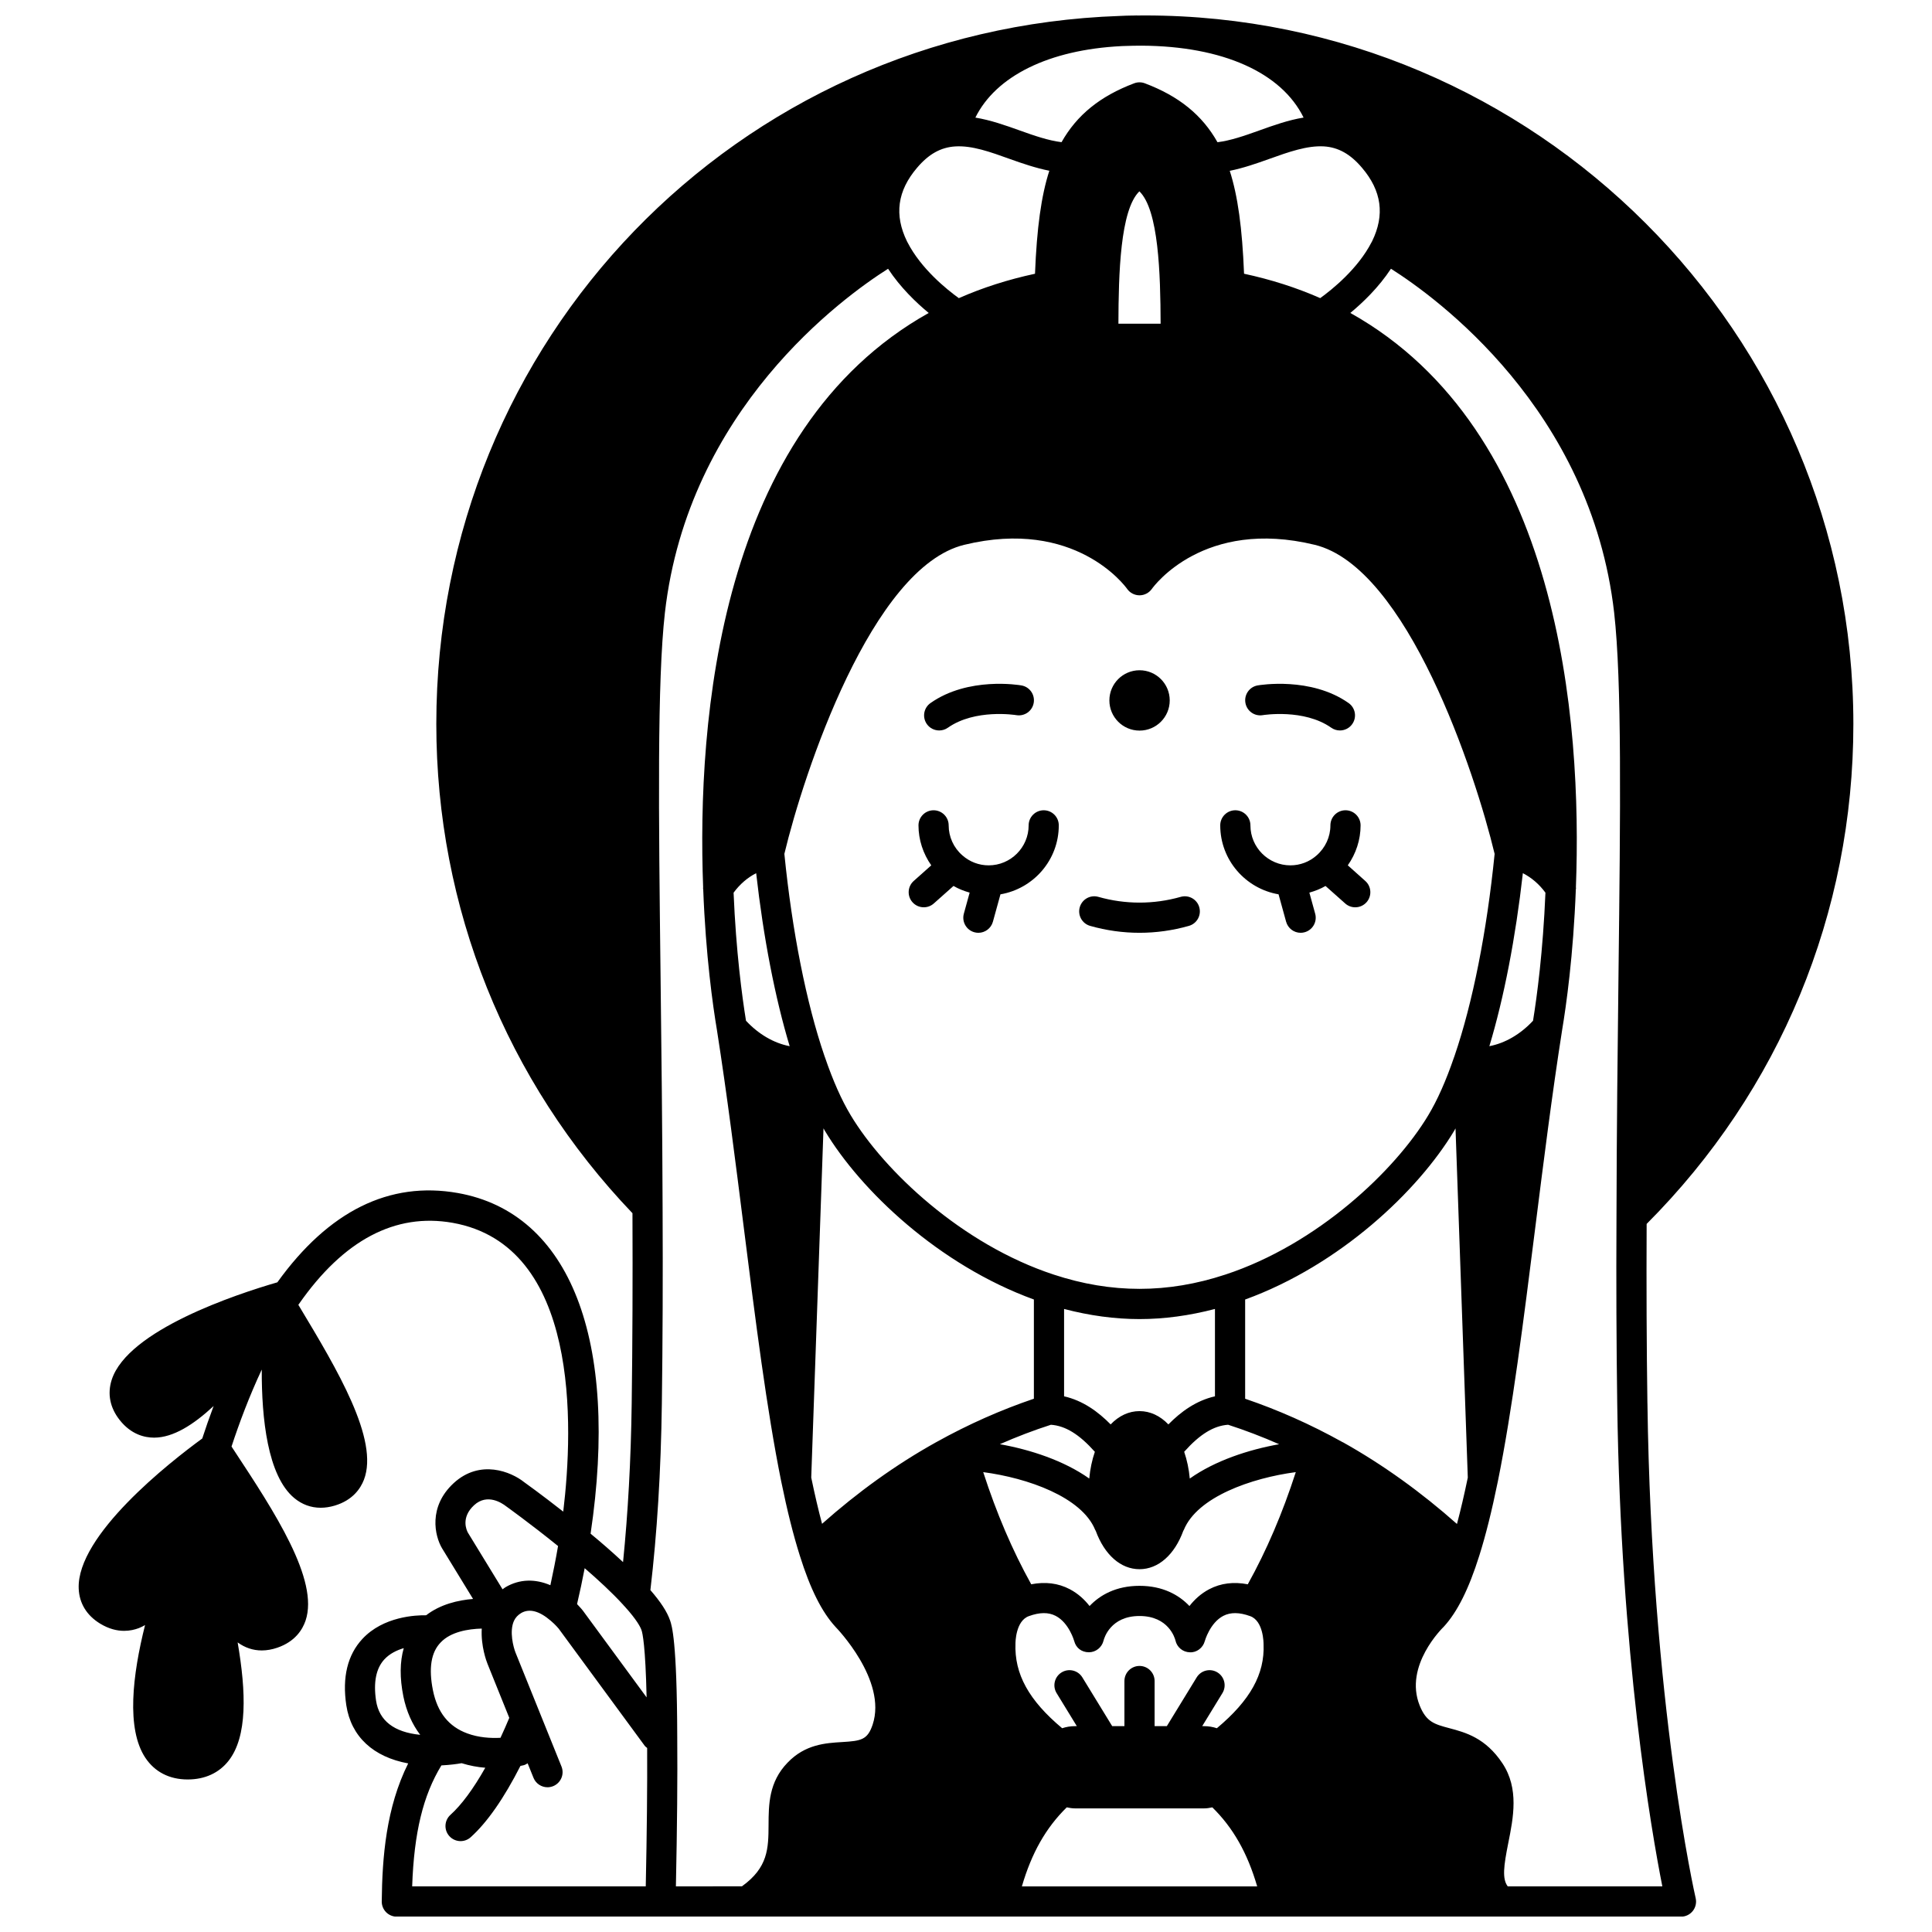 <?xml version="1.0" encoding="UTF-8"?>
<!-- Uploaded to: ICON Repo, www.svgrepo.com, Generator: ICON Repo Mixer Tools -->
<svg width="800px" height="800px" version="1.1" viewBox="144 144 512 512" xmlns="http://www.w3.org/2000/svg">
 <defs>
  <clipPath id="a">
   <path d="m164 148.09h472v503.81h-472z"/>
  </clipPath>
 </defs>
 <path d="m453.99 329.62c0 4.418-3.582 7.996-7.996 7.996-4.418 0-7.996-3.578-7.996-7.996s3.578-7.996 7.996-7.996c4.414 0 7.996 3.578 7.996 7.996"/>
 <path d="m478.66 333.52c0.105-0.016 10.875-1.766 18.133 3.332 0.699 0.492 1.5 0.727 2.297 0.727 1.254 0 2.5-0.59 3.273-1.699 1.273-1.809 0.836-4.301-0.973-5.57-9.996-7.031-23.527-4.766-24.098-4.668-2.172 0.379-3.617 2.441-3.246 4.613 0.375 2.176 2.41 3.637 4.613 3.266z"/>
 <path d="m392.9 337.58c0.797 0 1.594-0.234 2.297-0.727 7.211-5.066 17.879-3.375 18.129-3.332 2.184 0.367 4.242-1.074 4.617-3.25 0.379-2.176-1.074-4.25-3.25-4.625-0.574-0.109-14.109-2.367-24.098 4.668-1.809 1.266-2.242 3.762-0.973 5.57 0.777 1.105 2.019 1.695 3.277 1.695z"/>
 <path d="m456.89 381.68c-7.129 2.027-14.676 2.027-21.805 0-2.133-0.609-4.336 0.629-4.938 2.75-0.605 2.125 0.629 4.336 2.75 4.938 4.273 1.215 8.68 1.832 13.086 1.832s8.812-0.617 13.086-1.832c2.125-0.605 3.356-2.816 2.75-4.938-0.594-2.121-2.801-3.356-4.93-2.75z"/>
 <path d="m420.6 358.73c-2.207 0-4 1.793-4 4 0 5.84-4.754 10.598-10.598 10.598-2.57 0-5.035-0.934-6.973-2.66-2.305-2.004-3.621-4.898-3.621-7.938 0-2.207-1.793-4-4-4-2.207 0-4 1.793-4 4 0 3.84 1.234 7.516 3.387 10.594l-4.644 4.133c-1.652 1.469-1.801 3.996-0.332 5.644 0.789 0.887 1.887 1.34 2.992 1.34 0.945 0 1.895-0.332 2.656-1.012l5.223-4.644c1.34 0.785 2.781 1.344 4.277 1.766l-1.539 5.59c-0.586 2.133 0.664 4.332 2.789 4.914 0.355 0.102 0.711 0.148 1.062 0.148 1.754 0 3.363-1.168 3.852-2.938l2-7.258c8.758-1.5 15.457-9.098 15.457-18.277 0.008-2.207-1.781-4-3.988-4z"/>
 <path d="m501.18 373.32c2.16-3.082 3.391-6.758 3.391-10.59 0-2.207-1.793-4-4-4-2.207 0-4 1.793-4 4 0 3.043-1.324 5.934-3.66 7.969-1.902 1.691-4.367 2.629-6.938 2.629-5.84 0-10.598-4.754-10.598-10.598 0-2.207-1.793-4-4-4s-4 1.793-4 4c0 9.18 6.703 16.777 15.457 18.277l2 7.258c0.488 1.77 2.094 2.938 3.852 2.938 0.352 0 0.707-0.047 1.062-0.148 2.129-0.582 3.379-2.785 2.789-4.914l-1.539-5.586c1.496-0.426 2.941-0.98 4.281-1.762l5.219 4.641c0.758 0.676 1.711 1.012 2.656 1.012 1.105 0 2.199-0.453 2.992-1.34 1.469-1.652 1.32-4.18-0.332-5.644z"/>
 <g clip-path="url(#a)">
  <path d="m580.58 515.9c-0.215-15.141-0.281-30.723-0.203-47.547 35.324-35.402 54.785-82.371 54.785-132.49-0.004-103.54-84.238-187.77-187.77-187.77l-0.781 0.008c-0.082 0-0.164-0.008-0.246-0.008h-0.012c-0.016 0-0.031 0.008-0.047 0.008l-0.945 0.008c-0.031 0-0.055-0.016-0.09-0.016-0.324 0-0.637 0.023-0.961 0.027l-0.477 0.004c-0.984 0.016-1.961 0.035-2.859 0.09h-0.008-0.055c-0.035 0-0.066 0.004-0.105 0.008-101.61 3.469-181.18 85.855-181.18 187.64 0 48.645 18.465 94.609 51.984 129.65 0.074 17.789 0.012 34.309-0.203 50.391-0.203 15.074-0.992 29.137-2.293 42.07-2.961-2.762-5.945-5.344-8.602-7.531 7.637-51.293-5.414-84.996-35.191-90.281-18.129-3.203-34.219 4.762-47.82 23.668-10.738 3.113-39.609 12.621-43.891 25.809-1.203 3.719-0.477 7.414 2.109 10.684 3.039 3.848 6.613 4.668 9.117 4.668h0.109c4.969-0.047 10.285-3.375 15.668-8.379-1.121 2.984-2.121 5.859-3.012 8.602-8.625 6.305-33.305 25.629-32.746 39.77 0.156 3.91 2.121 7.121 5.684 9.297 2.332 1.422 4.496 1.91 6.356 1.91 1.52 0 2.84-0.324 3.887-0.719 0.566-0.215 1.117-0.5 1.66-0.809-3.324 13.215-5.027 27.496 0.074 35.164 2.504 3.758 6.387 5.75 11.223 5.75 4.574 0 8.336-1.73 10.883-5.012 4.953-6.383 4.637-18.082 2.356-31.309 1.926 1.402 4.078 2.129 6.375 2.129 1.348 0 2.738-0.242 4.164-0.734 4.699-1.617 6.644-4.781 7.453-7.148 3.672-10.777-8.312-28.98-18.887-45.047l-0.727-1.105c2.066-6.289 4.715-13.355 8.012-20.398-0.051 12.895 1.527 28.164 8.617 34.051 2.051 1.703 4.426 2.566 6.996 2.566 1.203 0 2.449-0.188 3.731-0.57 4.746-1.422 6.82-4.5 7.723-6.828 4.113-10.629-7.141-29.352-17.07-45.879l-0.305-0.504c0.047-0.062 0.098-0.125 0.145-0.191 11.84-16.988 25.547-24.211 40.723-21.543 33.668 5.973 32.082 53.758 29.336 76.543-5.848-4.59-10.281-7.762-10.375-7.824-3.391-2.719-11.645-6.168-18.652 0.262-6.812 6.289-5.027 14.008-3.098 17.262l8.223 13.438c-3.953 0.324-8.668 1.41-12.434 4.328-2.664-0.051-11.34 0.285-16.895 6.269-3.941 4.246-5.375 10.16-4.258 17.594 1.285 8.336 7.18 13.699 16.398 15.395-5.859 11.719-6.887 24.902-7.008 36.578-0.012 1.066 0.406 2.094 1.156 2.856 0.75 0.754 1.773 1.184 2.844 1.184h340.31c1.219 0 2.371-0.555 3.129-1.512 0.758-0.957 1.039-2.203 0.766-3.391-0.133-0.535-11.688-51.242-12.785-131.13zm-257.46 128.01c0.328-15.652 0.449-28.996 0.355-39.637-0.066-25.547-1.445-29.531-1.891-30.82-0.789-2.324-2.512-4.938-5.223-8.062 1.758-14.91 2.797-31.484 3.035-49.379 0.223-16.609 0.289-33.652 0.199-52.09-0.07-21.602-0.316-42.082-0.535-60.883-0.516-43.766-0.922-78.34 1.148-96.672 6.16-53.883 47.152-83.551 59.141-91.141 3.246 4.945 7.445 8.969 10.77 11.715-55.621 31.113-61.445 108-59.777 152.23-0.004 0.066-0.031 0.129-0.031 0.195 0 0.09 0.043 0.16 0.047 0.242 0.664 17.621 2.566 30.996 3.644 37.406v0.004c2.66 16.953 4.926 34.973 7.121 52.391 3.121 24.789 6.07 48.207 9.898 67.133 1.594 7.801 3.211 14.246 4.938 19.703 2.75 8.801 5.824 14.957 9.492 18.934 0.141 0.141 13.723 14.09 9.809 25.867-1.352 4.027-3.019 4.312-8.09 4.617-4.363 0.262-9.797 0.586-14.457 5.461-4.988 5.141-5.012 11.148-5.035 16.441-0.023 6.309-0.125 11.348-7.055 16.328l-17.504 0.008zm118.21-487.7c0.18-0.012 0.355-0.008 0.535-0.016 0.812-0.039 1.641-0.059 2.473-0.07l2.254-0.02c21.48 0.125 37.023 7.148 42.871 19.055-4.019 0.652-7.945 2.051-11.785 3.43-3.879 1.395-7.57 2.672-11.031 3.102-4.047-7.199-10.219-12.211-19.254-15.617-0.91-0.344-1.914-0.344-2.824 0-9.027 3.402-15.199 8.418-19.25 15.605-3.523-0.445-7.137-1.691-11.035-3.09-3.844-1.379-7.777-2.769-11.801-3.422 5.445-11.012 19.461-17.984 38.738-18.949 0.039 0 0.074-0.004 0.109-0.008zm-56.824 52.02c-0.02-0.051-0.059-0.102-0.082-0.152-0.02-0.039-0.043-0.074-0.062-0.117-3.414-6.996-2.551-13.371 2.664-19.492 3.066-3.625 6.277-5.426 10.113-5.664 4.465-0.285 9.301 1.465 14.449 3.316 3.422 1.227 6.938 2.422 10.496 3.129-2.148 6.656-3.316 15.164-3.797 27.297-7.133 1.531-13.895 3.695-20.188 6.465-3.18-2.293-10-7.773-13.594-14.781zm-42.809 206.28c-1.035-6.402-2.641-18.352-3.289-33.934 1.656-2.254 3.672-3.992 5.984-5.176 1.926 17.086 5.004 33.012 8.879 45.852-4.164-0.801-8.227-3.148-11.574-6.742zm98.695-184.72c0.035-13.164 0.465-30.148 5.555-35.086 5.106 4.93 5.582 21.824 5.629 35.086zm-81.406 305.78 3.25-92.547c0.117 0.199 0.227 0.43 0.348 0.625 9.551 15.918 30.219 35.57 55.406 44.734v26.293c-8.699 2.949-17.379 6.781-25.828 11.488-0.008 0.004-0.016 0.008-0.023 0.012-0.027 0.016-0.055 0.027-0.082 0.043-10.684 5.945-20.789 13.246-30.203 21.609-0.973-3.648-1.922-7.691-2.867-12.258zm106.99-21.531c-5.016 1.137-9.066 4.117-12.34 7.445-2.18-2.269-4.816-3.523-7.652-3.523-2.84 0-5.473 1.25-7.652 3.523-3.273-3.328-7.324-6.309-12.34-7.445v-23.152c6.707 1.758 13.41 2.684 19.992 2.684 6.582 0 13.285-0.926 19.992-2.684zm-43.473 7.539c3.828 0.266 7.5 2.512 11.645 7.164-0.75 2.188-1.254 4.59-1.484 7.09-6.691-4.75-15.586-7.66-23.688-9.102 4.492-1.98 9.008-3.699 13.527-5.152zm52.828 50.723c3.516 1.277 3.523 7.133 3.527 7.441 0.328 7.934-3.555 14.871-12.375 22.258-1.082-0.359-2.223-0.551-3.387-0.551h-0.5l5.356-8.75c1.152-1.883 0.559-4.348-1.324-5.496-1.887-1.156-4.344-0.559-5.496 1.324l-7.91 12.922h-3.238v-11.957c0-2.207-1.793-4-4-4-2.207 0-4 1.793-4 4v11.957h-3.238l-7.91-12.922c-1.152-1.883-3.609-2.481-5.496-1.324-1.883 1.152-2.477 3.613-1.324 5.496l5.356 8.75h-0.5c-1.164 0-2.305 0.191-3.387 0.551-8.82-7.391-12.699-14.348-12.371-22.531 0-0.059 0-5.891 3.535-7.172 2.863-1.043 5.191-1.07 7.113-0.074 3.562 1.84 4.91 6.656 4.918 6.68 0.461 1.77 1.887 2.957 3.902 2.969 1.832-0.012 3.422-1.293 3.863-3.07 0.164-0.668 1.832-6.543 9.539-6.543 7.711 0 9.375 5.875 9.527 6.496 0.395 1.797 1.969 3.082 3.812 3.125 1.809 0.102 3.481-1.184 3.957-2.957 0.012-0.047 1.359-4.863 4.922-6.707 1.93-0.984 4.254-0.961 7.129 0.086zm-0.656-8.445c-3.715-0.723-7.148-0.309-10.219 1.301-2.227 1.168-3.938 2.785-5.242 4.457-2.773-2.926-7.047-5.352-13.234-5.352-6.191 0-10.461 2.422-13.234 5.352-1.305-1.668-3.016-3.289-5.242-4.457-3.074-1.617-6.508-2.027-10.219-1.305-5-9-9.188-18.812-12.723-29.723 11.73 1.543 26.117 6.582 29.676 15.32 0.035 0.09 0.102 0.152 0.141 0.234 2.332 6.371 6.633 10.172 11.602 10.172 4.977 0 9.289-3.82 11.609-10.184 0.039-0.078 0.102-0.141 0.133-0.223 3.559-8.738 17.922-13.77 29.676-15.32-3.531 10.914-7.723 20.73-12.723 29.727zm-15.371-28.023c-0.227-2.504-0.734-4.906-1.484-7.094 4.141-4.652 7.816-6.898 11.645-7.164 4.504 1.457 9.016 3.176 13.516 5.16-8.109 1.445-16.996 4.356-23.676 9.098zm9.418-54.055c-15.281 5.043-30.191 5.043-45.484 0-24.352-8-44.961-27.504-53.801-42.242-2.41-4.004-4.699-9.156-6.801-15.305-0.016-0.051-0.039-0.102-0.055-0.148-0.031-0.09-0.051-0.172-0.094-0.258-4.805-14.043-8.566-33.02-10.621-53.539 5.113-21.383 23.145-75.941 47.676-81.906 29.367-7.129 42.625 10.926 43.16 11.68 0.742 1.066 1.965 1.695 3.262 1.703h0.02c1.293 0 2.512-0.633 3.262-1.688 0.547-0.773 13.812-18.82 43.172-11.695 24.508 5.953 42.551 60.516 47.672 81.906-2.055 20.531-5.816 39.512-10.629 53.559-0.02 0.043-0.027 0.09-0.043 0.133-0.035 0.082-0.066 0.164-0.098 0.246-2.102 6.148-4.391 11.301-6.801 15.309-8.832 14.738-29.441 34.238-53.797 42.246zm69.973-60.527c3.879-12.836 6.953-28.762 8.879-45.848 2.336 1.199 4.34 2.93 5.984 5.168-0.648 15.582-2.25 27.535-3.289 33.938-3.344 3.594-7.406 5.945-11.574 6.742zm-38.777 104.98c-0.031-0.016-0.062-0.016-0.098-0.031-0.023-0.012-0.047-0.023-0.066-0.035-0.012-0.004-0.02-0.012-0.027-0.016-8.465-4.715-17.113-8.531-25.75-11.469v-26.293c25.191-9.164 45.859-28.816 55.406-44.73 0.117-0.195 0.227-0.426 0.344-0.621l3.254 92.539c-0.953 4.598-1.902 8.648-2.871 12.293-9.379-8.324-19.473-15.629-30.191-21.637zm-73.219 96.734c0.707 0.148 1.422 0.277 2.176 0.277h34.227c0.75 0 1.473-0.125 2.18-0.273 5.492 5.398 9.293 12.047 11.883 20.945h-62.355c2.59-8.902 6.391-15.551 11.891-20.949zm67.176-399.96c-6.285-2.769-13.051-4.93-20.188-6.465-0.484-12.117-1.652-20.613-3.789-27.27 3.543-0.711 7.086-1.938 10.488-3.16 5.148-1.848 10.031-3.566 14.449-3.316 3.836 0.238 7.051 2.043 10.121 5.68 5.203 6.113 6.07 12.492 2.668 19.457-0.039 0.078-0.09 0.156-0.129 0.234-0.004 0.012-0.012 0.02-0.016 0.027-3.609 7.035-10.434 12.523-13.605 14.812zm-184.72 346.29c0.129 0.156 0.246 0.305 0.398 0.438 3.203 3.531 4.176 5.453 4.465 6.305 0.27 0.777 1.035 4.188 1.34 17.785l-16.895-23c-0.082-0.113-0.656-0.82-1.535-1.723 0.73-3.106 1.402-6.277 2.019-9.512 3.5 3.023 7.215 6.43 10.207 9.707zm-39.516-26.402c3.531-3.25 7.496-0.477 8.41 0.23 0.066 0.047 6.434 4.602 13.84 10.594-0.605 3.527-1.289 6.981-2.031 10.379-4.062-1.738-8.176-1.637-11.836 0.496-0.301 0.18-0.562 0.391-0.84 0.59l-9.168-14.992c-0.359-0.633-1.938-4.004 1.625-7.297zm-1.805 60.477c-4.922-1.809-7.902-5.535-9.094-11.391-1.184-5.863-0.508-10.125 2.066-12.734 2.637-2.785 7.242-3.566 10.867-3.652-0.273 4.637 1.273 8.719 1.512 9.316l5.781 14.34c-0.695 1.68-1.477 3.441-2.332 5.289-2.613 0.133-5.793-0.051-8.801-1.168zm-24.176-8.68c-0.73-4.875 0.004-8.547 2.191-10.926 1.418-1.539 3.316-2.445 5.148-2.988-1.031 3.613-1.09 7.871-0.102 12.781 0.812 3.988 2.34 7.391 4.461 10.191-6.941-0.695-10.879-3.734-11.699-9.059zm17.316 17.16c2.277-0.117 4.144-0.367 5.356-0.586 2.137 0.664 4.266 1.051 6.273 1.207-3.148 5.574-6.285 9.832-9.223 12.477-1.645 1.48-1.773 4.004-0.297 5.644 0.789 0.875 1.879 1.324 2.977 1.324 0.953 0 1.91-0.34 2.672-1.027 4.394-3.953 8.82-10.32 13.188-18.902 0.551-0.105 0.863-0.184 0.863-0.184 0.391-0.102 0.719-0.309 1.047-0.508l1.551 3.844c0.629 1.555 2.129 2.504 3.711 2.504 0.5 0 1.004-0.098 1.496-0.293 2.047-0.828 3.039-3.16 2.211-5.207l-5.715-14.164c-0.066-0.203-0.137-0.391-0.23-0.574l-6.242-15.473c-0.547-1.387-1.688-5.598-0.398-8.406 0.387-0.84 1.023-1.523 1.898-2.051 2.168-1.258 4.793-0.582 7.852 2.047 1.285 1.078 2.102 2.106 2.106 2.106l22.789 31.023c0.18 0.242 0.426 0.395 0.645 0.582 0.051 10.117-0.07 22.402-0.371 36.676h-61.902c0.492-14.273 2.906-24.121 7.746-32.059zm282.59 32.059c-1.516-2.012-1.066-5.426 0.141-11.469 1.355-6.773 2.894-14.449-1.535-21.133-4.492-6.769-9.801-8.184-14.07-9.32-3.938-1.051-6.109-1.629-7.863-5.996-4.254-10.57 6.094-20.617 6.391-20.906 3.559-3.863 6.633-10.008 9.387-18.777 1.715-5.422 3.332-11.887 4.941-19.766 3.828-18.922 6.773-42.336 9.895-67.125 2.195-17.426 4.461-35.441 7.121-52.391v-0.004c1.074-6.41 2.981-19.785 3.644-37.395 0.004-0.09 0.051-0.164 0.051-0.258 0-0.07-0.031-0.137-0.035-0.207 1.668-44.23-4.164-121.11-59.781-152.23 3.324-2.746 7.512-6.762 10.77-11.715 11.977 7.586 52.984 37.25 59.148 91.145 2.059 18.238 1.66 52.496 1.152 95.875-0.227 19.469-0.488 41.535-0.535 64.477-0.09 17.488-0.02 33.617 0.199 49.297 0.914 66.57 9.047 113.23 11.953 127.89z"/>
 </g>
</svg>